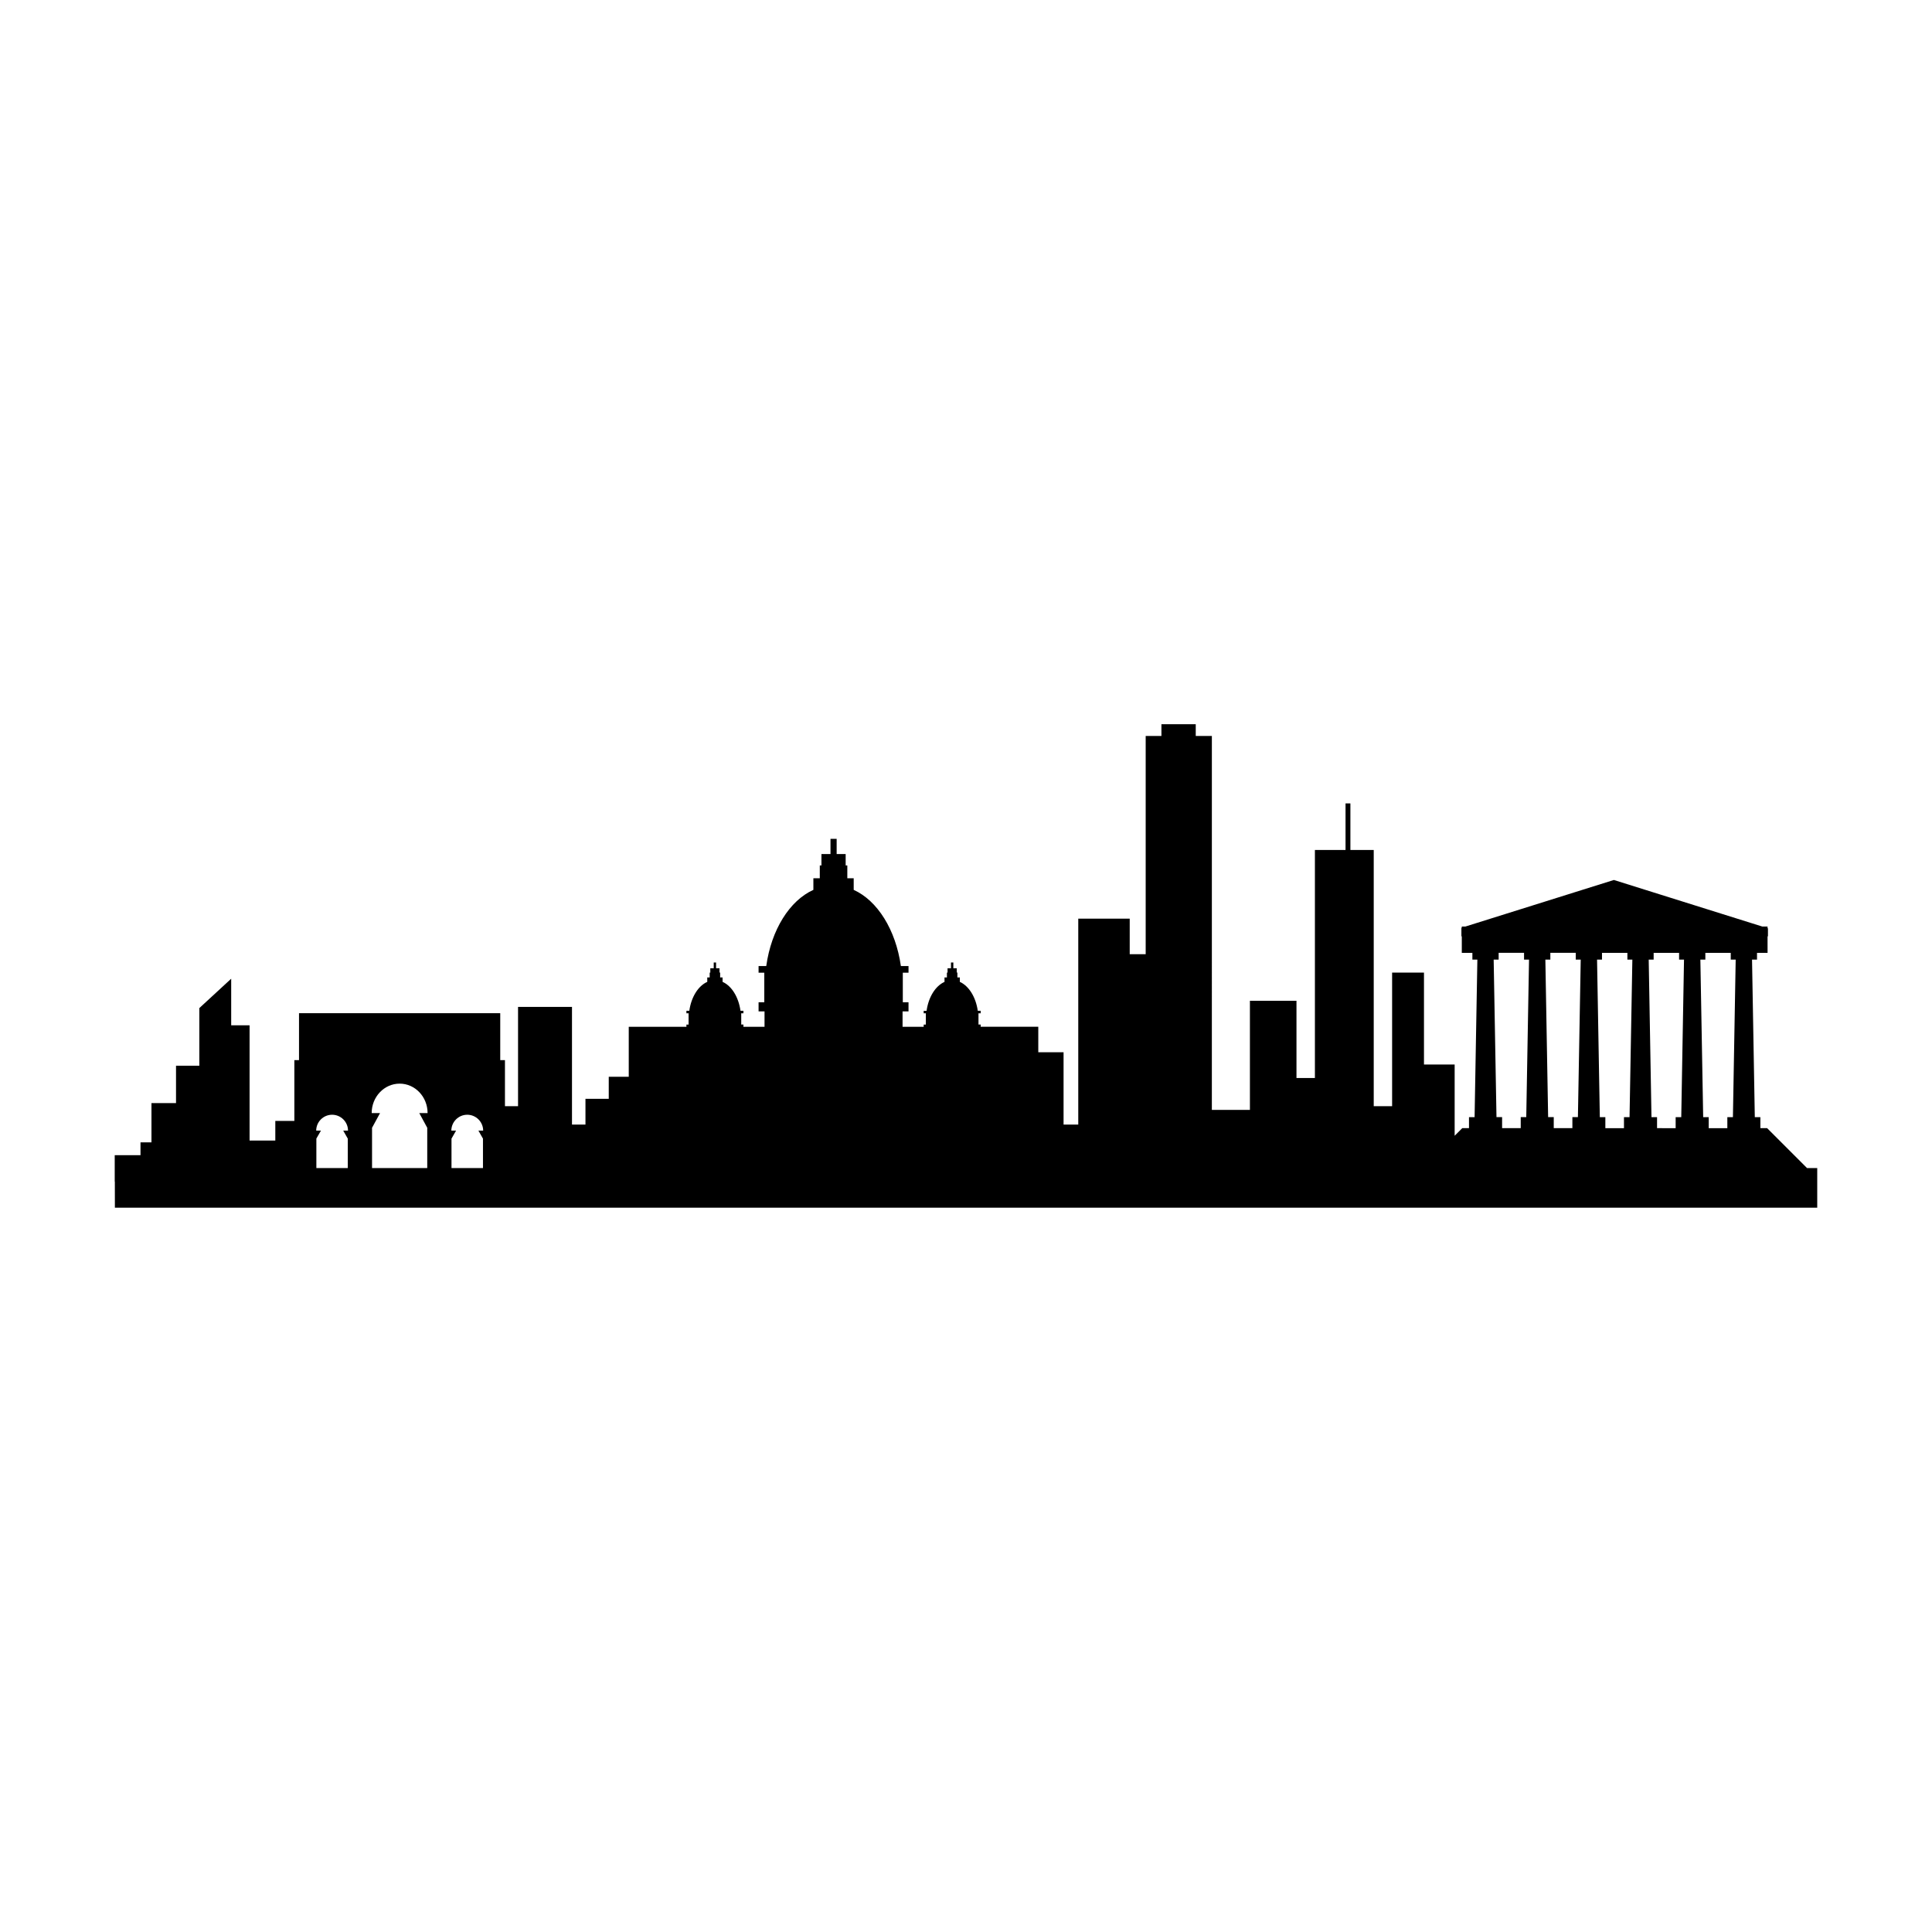 <?xml version="1.0" encoding="UTF-8"?>
<!-- Uploaded to: ICON Repo, www.svgrepo.com, Generator: ICON Repo Mixer Tools -->
<svg fill="#000000" width="800px" height="800px" version="1.1" viewBox="144 144 512 512" xmlns="http://www.w3.org/2000/svg">
 <path d="m625.58 453.55h-2.695l-10.578-10.578h-1.789v-2.918h-1.477l-0.734-41.746h1.32v-1.797h2.797l-0.004-4.375h0.105v-2.117l-0.105-0.035v-0.438h-1.375l-39.352-12.344-39.363 12.344h-0.938v0.297l-0.105 0.031v2.262h0.105v4.375h2.805v1.797h1.32l-0.734 41.746h-1.484v2.918h-1.785l-2.016 2.016v-18.879l-8.129-0.004v-24.363h-8.445v35.406h-4.871v-67.891h-6.184v-12.344h-1.289v12.344h-8.117v60.426h-4.883v-20.465h-12.34v28.91h-10.086l0.004-99.086h-4.273v-3.113h-9.094v3.113h-4.172v57.828h-4.231v-9.422h-13.637v54.578h-3.894v-19.164h-6.699v-6.758h-15.27v-0.59h-0.578v-2.984h0.578v-0.664h-0.766c-0.523-3.656-2.363-6.574-4.758-7.664v-1.176h-0.645v-1.289h-0.16l-0.004-1.141h-0.906v-1.527l-0.629 0.004v1.527h-0.906v1.148h-0.172v1.289h-0.637v1.176c-2.394 1.066-4.242 4.004-4.75 7.664h-0.766v0.664h0.574v2.984h-0.574v0.59h-5.598v-4.082h1.578v-2.418h-1.512v-7.844h1.512v-1.762h-2.023c-1.367-9.617-6.203-17.336-12.504-20.184v-3.078h-1.691v-3.402h-0.438v-3.019h-2.387v-4.027h-1.633v4.027h-2.398v3.019h-0.438v3.402h-1.699v3.078c-6.301 2.84-11.145 10.566-12.488 20.184h-2.035v1.762h1.512v7.844h-1.512v2.418h1.578v4.074h-5.598v-0.59h-0.574v-2.984h0.574v-0.664h-0.77c-0.516-3.656-2.344-6.594-4.75-7.664v-1.176h-0.641v-1.289h-0.168l-0.008-1.145h-0.906v-1.527h-0.621v1.527h-0.906v1.148h-0.168v1.289h-0.641v1.176c-2.402 1.066-4.242 4.004-4.758 7.664h-0.766v0.664h0.574v2.984h-0.574v0.59h-15.281v13.246h-5.301v5.848h-6.172v6.82h-3.57v-31.188h-14.297v26.312l-3.469 0.004v-12.207h-1.25v-12.434h-53.328v12.434h-1.234v16.113h-5.047v5.195h-6.82v-30.543h-4.871v-12.34l-8.445 7.785v15.277l-6.176-0.004v9.906h-6.508v10.402h-2.906v3.402h-6.832v6.992h0.031l0.012 6.922h451.14v-10.508zm-71.309-13.5-0.734-41.746h1.32v-1.797h6.731v1.797h1.32l-0.746 41.746h-1.465v2.918h-4.938v-2.918zm36.008-41.738-0.73 41.746h-1.484v2.918l-4.93-0.004v-2.918h-1.477l-0.734-41.746h1.309v-1.797h6.742v1.797zm-13.688 0-0.746 41.746h-1.477v2.918h-4.934v-2.918h-1.465l-0.734-41.746h1.309v-1.797h6.731v1.797zm27.383 0-0.734 41.746h-1.477v2.918h-4.938v-2.918h-1.465l-0.746-41.746h1.32v-1.797h6.731v1.797zm-63.391 41.738-0.746-41.746h1.32v-1.797h6.731v1.797h1.32l-0.734 41.746h-1.465v2.918h-4.938v-2.918zm-272.76-0.633c2.328 0 4.219 1.898 4.219 4.211h-1.254l1.184 2.082h0.02v7.84h-8.34v-7.84h0.02l1.188-2.082h-1.25c0.004-2.312 1.887-4.211 4.215-4.211zm-17.91-8.242c4.09 0 7.402 3.496 7.402 7.801h-2.203l2.082 3.84h0.031v10.734h-14.629v-10.734h0.035l2.086-3.84h-2.215c-0.008-4.301 3.312-7.801 7.41-7.801zm-17.906 8.242c2.332 0 4.219 1.898 4.219 4.211h-1.266l1.184 2.082h0.02v7.84h-8.324v-7.84h0.012l1.199-2.082h-1.254c0-2.312 1.883-4.211 4.211-4.211z"/>
</svg>